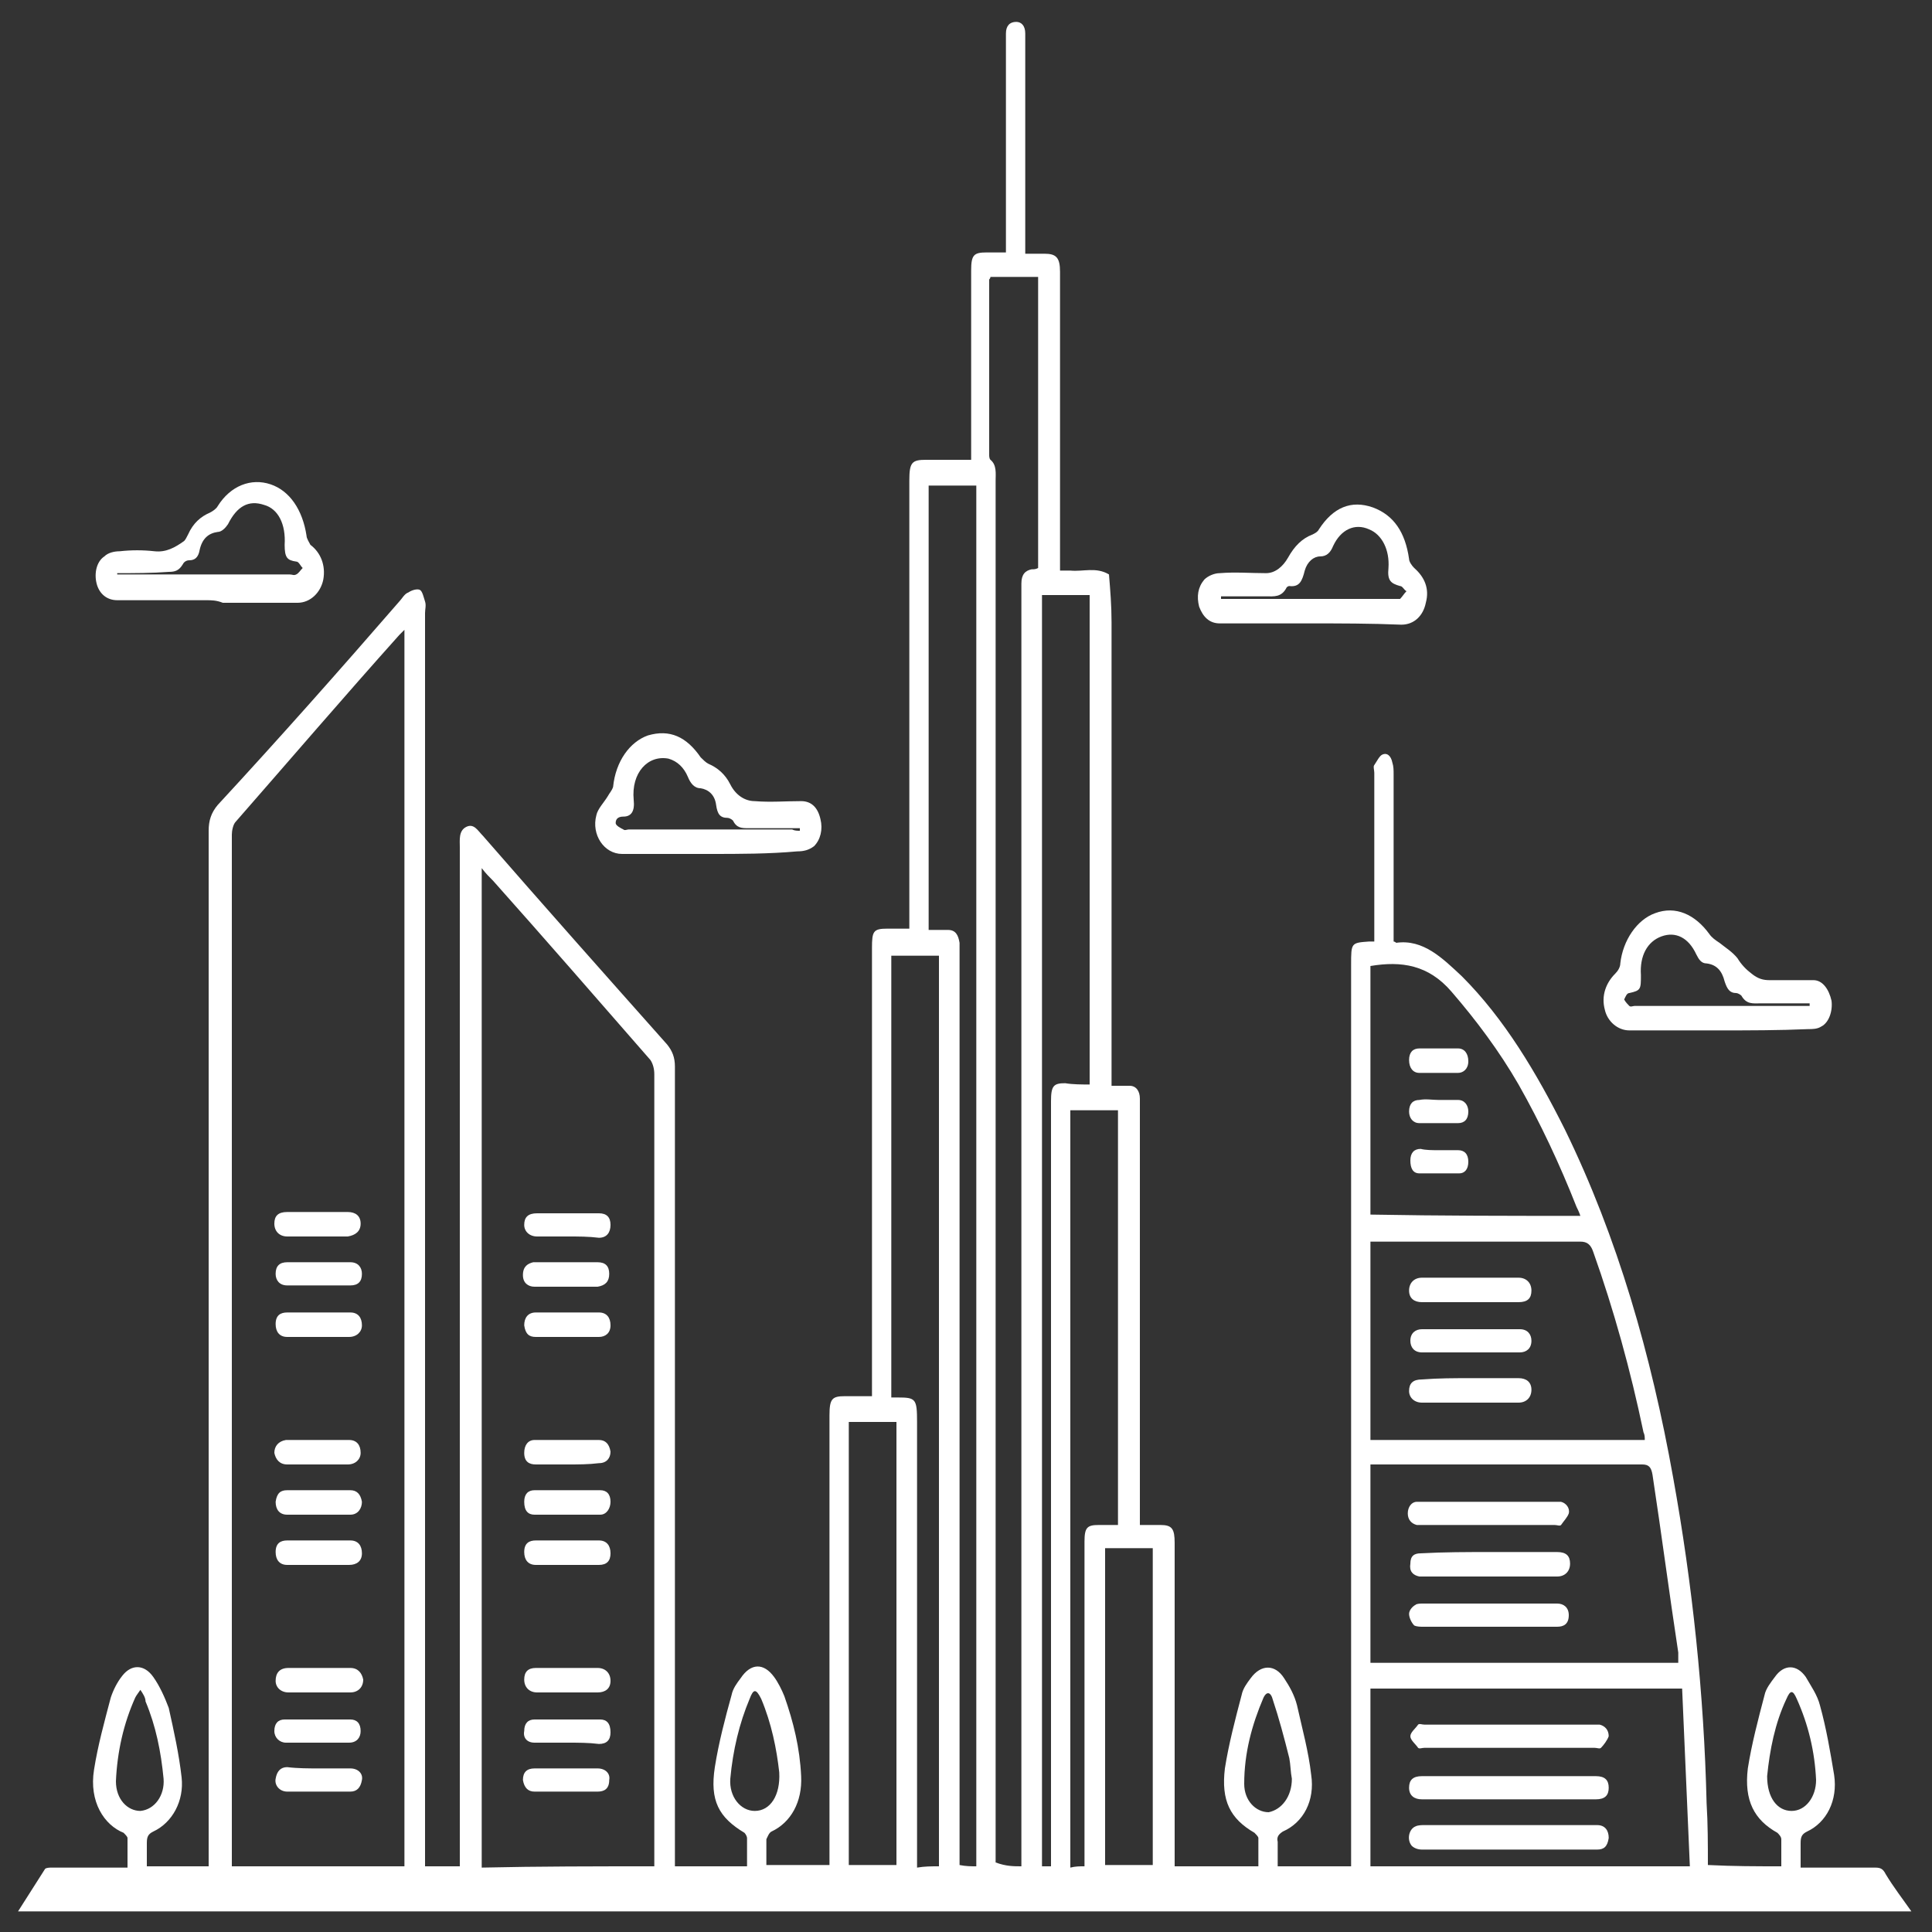 <?xml version="1.0" encoding="utf-8"?>
<!-- Generator: Adobe Illustrator 26.0.3, SVG Export Plug-In . SVG Version: 6.00 Build 0)  -->
<svg version="1.1" id="Layer_1" xmlns="http://www.w3.org/2000/svg" xmlns:xlink="http://www.w3.org/1999/xlink" x="0px" y="0px"
	 width="150px" height="150px" viewBox="0 0 150 150" style="enable-background:new 0 0 150 150;" xml:space="preserve">
<rect x="0" y="0" width="150" height="150" fill="#333333" stroke="none"/>
<style type="text/css">
	.st0{fill:#FFFFFF;}
</style>
<g>
	<path class="st0" d="M138.3,144.9c0-0.7,0-1.4,0-2.1c0-0.2-0.2-0.4-0.3-0.5c-1.8-1-2.6-2.5-2.3-5c0.3-1.9,0.8-3.8,1.3-5.7
		c0.1-0.5,0.5-1,0.8-1.4c0.7-1,1.7-1,2.4,0c0.4,0.7,0.9,1.4,1.1,2.2c0.5,1.8,0.8,3.6,1.1,5.4c0.3,2-0.6,3.7-2.1,4.4
		c-0.4,0.2-0.5,0.4-0.5,0.9c0,0.6,0,1.2,0,1.9c0.2,0,0.4,0,0.7,0c1.7,0,3.4,0,5.1,0c0.4,0,0.6,0.1,0.8,0.5c0.6,1,1.3,1.9,2,2.9
		c-49,0-97.9,0-147,0c0.7-1.1,1.4-2.2,2.1-3.3c0.1-0.1,0.4-0.1,0.5-0.1c1.7,0,3.5,0,5.2,0c0.2,0,0.4,0,0.7,0c0-0.8,0-1.5,0-2.3
		c0-0.1-0.2-0.3-0.3-0.4c-1.5-0.6-2.7-2.4-2.3-4.9c0.3-1.9,0.8-3.7,1.3-5.6c0.2-0.6,0.5-1.2,0.9-1.7c0.7-0.9,1.7-0.9,2.4,0.1
		c0.5,0.7,0.9,1.6,1.2,2.4c0.4,1.8,0.8,3.6,1,5.4c0.2,1.8-0.7,3.5-2.2,4.2c-0.4,0.2-0.5,0.4-0.5,0.9c0,0.6,0,1.2,0,1.8
		c1.6,0,3.2,0,4.8,0c0-0.3,0-0.7,0-1c0-26.5,0-52.9,0-79.4c0-0.8,0.2-1.4,0.7-2C21.8,57.2,26.4,52,31,46.7c0.2-0.2,0.4-0.6,0.7-0.7
		c0.3-0.2,0.7-0.3,0.9-0.2c0.2,0.1,0.3,0.6,0.4,0.9c0.1,0.3,0,0.6,0,0.9c0,32.1,0,64.1,0,96.2c0,0.3,0,0.7,0,1.1c0.9,0,1.8,0,2.7,0
		c0-0.3,0-0.7,0-1c0-26,0-52,0-78.1c0-0.6-0.1-1.3,0.5-1.6c0.6-0.3,0.9,0.3,1.3,0.7c4.7,5.4,9.5,10.8,14.3,16.2
		c0.4,0.5,0.6,1,0.6,1.7c0,20.4,0,40.7,0,61.1c0,0.3,0,0.6,0,1c1.9,0,3.7,0,5.6,0c0-0.7,0-1.4,0-2.2c0-0.1-0.1-0.3-0.2-0.4
		c-2-1.2-2.7-2.5-2.3-5.1c0.3-1.9,0.8-3.8,1.3-5.6c0.1-0.5,0.4-0.9,0.7-1.3c0.8-1.2,1.8-1.2,2.6-0.1c0.3,0.4,0.6,1,0.8,1.5
		c0.7,2,1.2,4,1.3,6.2c0.1,2-0.8,3.6-2.3,4.3c-0.2,0.1-0.3,0.4-0.4,0.6c0,0.6,0,1.3,0,2c1.6,0,3.2,0,4.9,0c0-0.3,0-0.6,0-0.9
		c0-11.3,0-22.7,0-34c0-1.3,0.2-1.5,1.2-1.5c0.7,0,1.3,0,2.1,0c0-0.4,0-0.7,0-1c0-11.3,0-22.5,0-33.8c0-1.3,0.1-1.5,1.2-1.5
		c0.5,0,1.1,0,1.7,0c0-0.4,0-0.7,0-1c0-11.3,0-22.5,0-33.8c0-1.4,0.2-1.6,1.3-1.6c1.1,0,2.3,0,3.5,0c0-0.3,0-0.6,0-0.8
		c0-4.6,0-9.2,0-13.9c0-1.2,0.2-1.4,1.2-1.4c0.5,0,0.9,0,1.5,0c0-0.4,0-0.7,0-0.9c0-5.1,0-10.3,0-15.4c0-0.2,0-0.5,0-0.7
		c0-0.6,0.3-0.9,0.8-0.9c0.4,0,0.7,0.3,0.7,0.9c0,0.3,0,0.5,0,0.8c0,5.1,0,10.2,0,15.3c0,0.3,0,0.6,0,1c0.5,0,1,0,1.5,0
		c0.9,0,1.2,0.3,1.2,1.4c0,7.4,0,14.8,0,22.2c0,0.3,0,0.6,0,1c0.3,0,0.6,0,0.8,0c1,0.1,2-0.3,3,0.3c0.1,1.2,0.2,2.4,0.2,3.7
		c0,11.7,0,23.3,0,35c0,0.3,0,0.6,0,1c0.5,0,1,0,1.4,0c0.5,0,0.8,0.4,0.8,1c0,0.2,0,0.5,0,0.7c0,10.5,0,20.9,0,31.4c0,0.3,0,0.6,0,1
		c0.6,0,1.1,0,1.6,0c0.9,0,1.1,0.3,1.1,1.4c0,8.1,0,16.1,0,24.2c0,0.3,0,0.6,0,0.9c2.2,0,4.3,0,6.5,0c0-0.7,0-1.5,0-2.2
		c0-0.1-0.2-0.3-0.3-0.4c-1.9-1.1-2.6-2.5-2.3-5c0.3-1.9,0.8-3.8,1.3-5.7c0.1-0.5,0.4-0.9,0.7-1.3c0.8-1.1,1.9-1.1,2.6,0
		c0.4,0.6,0.8,1.3,1,2.1c0.4,1.8,0.9,3.6,1.1,5.4c0.3,2-0.6,3.7-2.2,4.4c-0.3,0.2-0.5,0.4-0.4,0.8c0,0.6,0,1.3,0,1.9
		c1.9,0,3.8,0,5.7,0c0-0.3,0-0.7,0-1c0-23,0-46,0-69c0-1.7,0-1.7,1.4-1.8c0.1,0,0.2,0,0.4,0c0-0.3,0-0.5,0-0.8c0-4.1,0-8.2,0-12.3
		c0-0.2-0.1-0.5,0-0.6c0.2-0.3,0.4-0.7,0.6-0.8c0.4-0.2,0.7,0.1,0.8,0.6c0.1,0.3,0.1,0.6,0.1,0.9c0,4,0,8.1,0,12.1
		c0,0.3,0,0.6,0,0.9c0.1,0,0.2,0.1,0.2,0.1c2.1-0.3,3.6,1.2,5.1,2.6c3.3,3.3,5.8,7.5,8,11.9c4.1,8.4,6.7,17.5,8.4,27
		c1.5,8.3,2.4,16.8,2.6,25.3c0.1,1.6,0.1,3.2,0.1,4.8C134.6,144.9,136.4,144.9,138.3,144.9z M31.4,144.9c0-32,0-64,0-96
		c-0.2,0.2-0.3,0.3-0.4,0.4c-4.3,4.8-8.5,9.7-12.7,14.5c-0.2,0.2-0.3,0.7-0.3,1c0,26.4,0,52.9,0,79.3c0,0.3,0,0.5,0,0.8
		C22.5,144.9,27,144.9,31.4,144.9z M50.8,144.9c0-1.4,0-2.7,0-4c0-19.2,0-38.4,0-57.5c0-0.4-0.1-0.8-0.3-1.1
		c-4.1-4.7-8.1-9.3-12.2-13.9c-0.3-0.3-0.6-0.6-0.9-1c0,26,0,51.8,0,77.6C41.8,144.9,46.3,144.9,50.8,144.9z M79.3,144.9
		c0-0.4,0-0.8,0-1.1c0-32.6,0-65.2,0-97.7c0-0.3,0-0.5,0-0.8c0-0.7,0.3-1,0.8-1.1c0.2,0,0.3,0,0.5-0.1c0-7.5,0-15,0-22.6
		c-1.3,0-2.5,0-3.7,0c0,0.1-0.1,0.2-0.1,0.2c0,4.5,0,9.1,0,13.6c0,0.1,0,0.3,0.1,0.4c0.5,0.4,0.4,1.1,0.4,1.6c0,35.4,0,70.9,0,106.3
		c0,0.3,0,0.7,0,1C78.1,144.9,78.7,144.9,79.3,144.9z M130.3,129.1c0-0.3,0-0.6,0-0.8c-0.7-4.6-1.3-9.2-2-13.8
		c-0.1-0.6-0.3-0.8-0.8-0.8c-6.8,0-13.6,0-20.5,0c-0.2,0-0.4,0-0.6,0c0,5.2,0,10.3,0,15.4C114.4,129.1,122.3,129.1,130.3,129.1z
		 M106.4,144.9c8.3,0,16.5,0,24.8,0c-0.2-4.6-0.4-9.2-0.6-13.8c-8.1,0-16.1,0-24.2,0C106.4,135.7,106.4,140.3,106.4,144.9z
		 M106.4,96.4c0,5.2,0,10.3,0,15.4c7.1,0,14.2,0,21.3,0c0-0.2,0-0.4-0.1-0.6c-1-4.8-2.3-9.5-3.9-14c-0.2-0.6-0.5-0.8-1-0.8
		c-5.2,0-10.4,0-15.6,0C106.9,96.4,106.7,96.4,106.4,96.4z M75.8,144.9c0-35.8,0-71.4,0-107.2c-1.2,0-2.5,0-3.7,0
		c0,11.5,0,23,0,34.5c0.5,0,1,0,1.5,0c0.6,0,0.8,0.4,0.9,1c0,0.2,0,0.5,0,0.7c0,23.3,0,46.6,0,69.9c0,0.3,0,0.7,0,1
		C75,144.9,75.4,144.9,75.8,144.9z M72.9,144.9c0-23.6,0-47.2,0-70.7c-1.3,0-2.5,0-3.7,0c0,11.5,0,22.9,0,34.3c0.2,0,0.3,0,0.5,0
		c1.4,0,1.5,0.1,1.5,1.9c0,11.2,0,22.4,0,33.6c0,0.3,0,0.6,0,1C71.8,144.9,72.3,144.9,72.9,144.9z M122.7,94.4
		c-0.1-0.3-0.2-0.5-0.3-0.7c-1.3-3.3-2.8-6.5-4.5-9.5c-1.5-2.6-3.3-5-5.2-7.2c-1.8-2.1-3.9-2.4-6.3-2c0,6.4,0,12.9,0,19.3
		C111.9,94.4,117.2,94.4,122.7,94.4z M84.6,84.2c0-12.7,0-25.4,0-38c-1.3,0-2.5,0-3.7,0c0,32.9,0,65.8,0,98.7c0.2,0,0.4,0,0.7,0
		c0-0.4,0-0.7,0-1c0-11.3,0-22.5,0-33.8c0-8.2,0-16.4,0-24.6c0-1.2,0.2-1.4,1.1-1.4C83.3,84.2,84,84.2,84.6,84.2z M84.2,144.9
		c0-0.4,0-0.6,0-0.9c0-8.1,0-16.2,0-24.3c0-1.1,0.2-1.3,1.1-1.3c0.5,0,1,0,1.5,0c0-10.8,0-21.5,0-32.2c-1.2,0-2.5,0-3.7,0
		c0,19.6,0,39.2,0,58.8C83.5,144.9,83.8,144.9,84.2,144.9z M65.9,110.4c0,11.5,0,23,0,34.4c1.3,0,2.5,0,3.7,0c0-11.5,0-23,0-34.4
		C68.3,110.4,67.1,110.4,65.9,110.4z M85.8,120.2c0,8.2,0,16.4,0,24.6c1.3,0,2.5,0,3.7,0c0-8.2,0-16.4,0-24.6
		C88.3,120.2,87.1,120.2,85.8,120.2z M10.9,131.2c-0.2,0.3-0.3,0.4-0.4,0.6c-0.9,2-1.4,4.2-1.5,6.5c0,1.4,0.9,2.3,1.9,2.3
		c1.1-0.1,1.9-1.2,1.8-2.5c-0.2-2.1-0.6-4.1-1.4-6C11.3,131.8,11.1,131.5,10.9,131.2z M60.5,137.6c-0.2-1.8-0.6-3.8-1.4-5.7
		c-0.4-0.8-0.6-0.8-0.9,0c-0.8,1.9-1.3,4-1.5,6.2c-0.1,1.4,0.8,2.5,1.9,2.5C59.8,140.6,60.6,139.4,60.5,137.6z M137.2,137.9
		c0,1.7,0.8,2.7,1.9,2.7c1.1,0,1.9-1.1,1.9-2.4c-0.1-2.2-0.6-4.3-1.5-6.3c-0.3-0.7-0.5-0.7-0.8,0
		C137.8,133.8,137.4,135.9,137.2,137.9z M100.3,138.1c-0.1-0.5-0.1-1.1-0.2-1.6c-0.4-1.6-0.8-3.1-1.3-4.6c-0.1-0.4-0.4-0.7-0.7-0.1
		c-0.9,2.1-1.5,4.3-1.5,6.7c0,1.3,0.9,2.2,1.9,2.2C99.5,140.5,100.3,139.5,100.3,138.1z"/>
	<path class="st0" d="M55.2,66.3c-2.3,0-4.6,0-6.9,0c-1.4,0-2.4-1.5-2-3c0.1-0.5,0.6-1,0.9-1.5c0.1-0.2,0.3-0.4,0.4-0.7
		c0.2-2,1.3-3.5,2.7-4c1.7-0.5,3,0.1,4.1,1.7c0.2,0.2,0.4,0.4,0.6,0.5c0.7,0.3,1.3,0.8,1.7,1.6c0.4,0.8,1.1,1.3,1.9,1.3
		c1.2,0.1,2.4,0,3.6,0c0.8,0,1.3,0.5,1.5,1.4c0.2,0.8,0,1.6-0.5,2.1c-0.4,0.3-0.8,0.4-1.3,0.4C59.7,66.3,57.4,66.3,55.2,66.3
		C55.2,66.3,55.2,66.3,55.2,66.3z M62.1,64.5c0-0.1,0-0.1,0-0.2c-0.2,0-0.4,0-0.6,0c-1.1,0-2.3,0-3.4,0c-0.5,0-0.9,0-1.2-0.6
		c-0.1-0.1-0.3-0.2-0.4-0.2c-0.6,0-0.8-0.3-0.9-1c-0.1-0.8-0.6-1.2-1.2-1.3c-0.5,0-0.8-0.4-1-0.9c-0.3-0.7-0.8-1.2-1.5-1.4
		c-1.6-0.3-2.9,1.1-2.7,3.2c0.1,0.9-0.2,1.3-0.8,1.3c-0.3,0-0.6,0.1-0.6,0.5c0,0.2,0.4,0.4,0.6,0.5c0.1,0.1,0.3,0,0.4,0
		c4.2,0,8.5,0,12.7,0C61.7,64.5,61.9,64.5,62.1,64.5z"/>
	<path class="st0" d="M16,46.6c-2.3,0-4.6,0-6.9,0c-0.8,0-1.4-0.5-1.6-1.3c-0.2-0.8,0-1.7,0.6-2.1c0.3-0.3,0.8-0.4,1.2-0.4
		c0.9-0.1,1.8-0.1,2.7,0c0.9,0.1,1.6-0.3,2.3-0.8c0.1-0.1,0.2-0.3,0.3-0.5c0.4-0.9,1-1.4,1.7-1.7c0.2-0.1,0.5-0.3,0.6-0.5
		c1-1.6,2.6-2.2,4.1-1.7c1.5,0.5,2.5,2,2.8,4c0,0.2,0.2,0.5,0.3,0.7c0.8,0.6,1.2,1.6,1,2.7c-0.2,1-1,1.8-2,1.8c-1.9,0-3.8,0-5.8,0
		C16.8,46.6,16.4,46.6,16,46.6z M9.1,44.5c0,0,0,0.1,0,0.1c0.2,0,0.4,0,0.5,0c4.3,0,8.6,0,12.9,0c0.2,0,0.3,0.1,0.5,0
		c0.2-0.1,0.3-0.3,0.5-0.5c-0.2-0.2-0.3-0.5-0.5-0.5c-0.7-0.1-0.9-0.3-0.9-1.3c0.1-1.6-0.5-2.8-1.6-3.1c-1.2-0.4-2.1,0.1-2.8,1.5
		c-0.2,0.3-0.5,0.6-0.8,0.6c-0.7,0.1-1.2,0.5-1.4,1.4c-0.1,0.6-0.4,0.8-0.8,0.8c-0.2,0-0.4,0.1-0.5,0.3c-0.3,0.5-0.6,0.6-1.1,0.6
		C11.8,44.5,10.4,44.5,9.1,44.5z"/>
	<path class="st0" d="M101.7,48.4c-2.3,0-4.7,0-7,0c-0.8,0-1.3-0.5-1.6-1.3c-0.2-0.8-0.1-1.5,0.4-2.1c0.3-0.3,0.8-0.5,1.2-0.5
		c1.2-0.1,2.4,0,3.6,0c0.7,0,1.3-0.5,1.7-1.2c0.5-0.9,1.1-1.5,1.9-1.8c0.2-0.1,0.4-0.2,0.5-0.4c1.1-1.7,2.5-2.3,4.2-1.7
		c1.6,0.6,2.5,1.9,2.8,4c0,0.2,0.2,0.5,0.4,0.7c0.8,0.7,1.2,1.6,0.9,2.7c-0.2,1-0.9,1.7-1.9,1.7C106.4,48.4,104,48.4,101.7,48.4
		C101.7,48.4,101.7,48.4,101.7,48.4z M94.8,46.3c0,0.1,0,0.1,0,0.2c0.1,0,0.2,0,0.2,0c4.5,0,8.9,0,13.4,0c0.1,0,0.2,0,0.3,0
		c0.2-0.2,0.3-0.4,0.5-0.6c-0.2-0.1-0.3-0.4-0.5-0.4c-0.7-0.2-1-0.4-0.9-1.4c0.1-1.4-0.5-2.6-1.5-3c-1.1-0.5-2.2,0-2.8,1.3
		c-0.2,0.5-0.5,0.8-1,0.8c-0.5,0-1,0.4-1.2,1.1c-0.2,0.8-0.4,1.3-1.2,1.2c-0.1,0-0.2,0.1-0.2,0.1c-0.4,0.8-1,0.7-1.6,0.7
		C97.2,46.3,96,46.3,94.8,46.3z"/>
	<path class="st0" d="M133.5,80c-2.3,0-4.7,0-7,0c-0.9,0-1.7-0.7-1.9-1.6c-0.3-1.1,0.1-2.1,0.8-2.8c0.2-0.2,0.4-0.5,0.4-0.8
		c0.2-1.8,1.3-3.4,2.7-3.9c1.6-0.6,3.1,0.1,4.2,1.6c0.2,0.3,0.5,0.5,0.8,0.7c0.5,0.4,1,0.7,1.4,1.2c0.3,0.5,0.7,0.9,1.1,1.2
		c0.5,0.4,0.9,0.5,1.4,0.5c1.1,0,2.3,0,3.4,0c0.7,0,1.2,0.7,1.4,1.6c0.1,0.8-0.2,1.7-0.8,2c-0.3,0.2-0.7,0.2-1,0.2
		C138.1,80,135.8,80,133.5,80C133.5,80,133.5,80,133.5,80z M140.5,78.1c0-0.1,0-0.1,0-0.2c-1.3,0-2.5,0-3.8,0
		c-0.6,0-1.1,0.1-1.5-0.6c-0.1-0.1-0.3-0.2-0.4-0.2c-0.5,0-0.7-0.3-0.9-0.9c-0.2-0.8-0.6-1.3-1.4-1.4c-0.4,0-0.6-0.3-0.8-0.7
		c-0.6-1.3-1.6-1.8-2.7-1.4c-1.1,0.4-1.7,1.5-1.6,3c0,1.1,0,1.2-0.9,1.4c-0.2,0-0.3,0.3-0.4,0.5c0.1,0.2,0.3,0.4,0.4,0.5
		c0.1,0.1,0.3,0,0.4,0c4.3,0,8.7,0,13,0C140.1,78.1,140.3,78.1,140.5,78.1z"/>
	<path class="st0" d="M24.7,121.5c-0.8,0-1.6,0-2.4,0c-0.6,0-0.9-0.4-0.9-1c0-0.7,0.4-0.9,0.9-0.9c1.6,0,3.3,0,4.9,0
		c0.6,0,0.9,0.4,0.9,1c0,0.6-0.4,0.9-1,0.9C26.3,121.5,25.5,121.5,24.7,121.5z"/>
	<path class="st0" d="M24.8,98c0.8,0,1.6,0,2.4,0c0.6,0,0.9,0.4,0.9,0.9c0,0.6-0.3,0.9-0.9,0.9c-1.6,0-3.2,0-4.9,0
		c-0.6,0-0.9-0.4-0.9-0.9c0-0.6,0.3-0.9,0.9-0.9C23.1,98,24,98,24.8,98z"/>
	<path class="st0" d="M24.8,131.4c-0.8,0-1.6,0-2.4,0c-0.6,0-1-0.4-1-0.9c0-0.6,0.3-1,1-1c1.6,0,3.2,0,4.8,0c0.6,0,0.9,0.4,1,0.9
		c0,0.6-0.4,1-1,1C26.3,131.4,25.6,131.4,24.8,131.4z"/>
	<path class="st0" d="M24.7,103.8c-0.8,0-1.6,0-2.4,0c-0.6,0-0.9-0.4-0.9-1c0-0.7,0.4-0.9,0.9-0.9c1.6,0,3.3,0,4.9,0
		c0.6,0,0.9,0.4,0.9,1c0,0.5-0.4,0.9-1,0.9C26.3,103.8,25.5,103.8,24.7,103.8z"/>
	<path class="st0" d="M24.8,115.7c0.8,0,1.6,0,2.4,0c0.5,0,0.8,0.3,0.9,0.9c0,0.5-0.3,1-0.9,1c-1.6,0-3.3,0-4.9,0
		c-0.6,0-0.9-0.4-0.9-1c0.1-0.7,0.4-0.9,0.9-0.9C23.1,115.7,23.9,115.7,24.8,115.7z"/>
	<path class="st0" d="M24.7,96c-0.8,0-1.6,0-2.4,0c-0.6,0-1-0.4-1-1c0-0.6,0.3-0.9,1-0.9c1.6,0,3.2,0,4.7,0c0.6,0,1,0.3,1,0.9
		c0,0.6-0.4,0.9-1,1C26.3,96,25.5,96,24.7,96z"/>
	<path class="st0" d="M24.7,135.3c-0.8,0-1.7,0-2.5,0c-0.5,0-0.9-0.4-0.9-0.9c0-0.6,0.3-0.9,0.8-0.9c1.7,0,3.4,0,5.1,0
		c0.5,0,0.8,0.3,0.8,0.9c0,0.5-0.3,0.9-0.9,0.9C26.4,135.3,25.6,135.3,24.7,135.3z"/>
	<path class="st0" d="M24.7,113.7c-0.8,0-1.6,0-2.4,0c-0.6,0-0.9-0.4-1-0.9c0-0.5,0.3-0.9,0.9-1c1.6,0,3.2,0,4.9,0
		c0.6,0,0.9,0.4,0.9,1c0,0.5-0.4,0.9-1,0.9C26.3,113.7,25.5,113.7,24.7,113.7z"/>
	<path class="st0" d="M24.8,137.3c0.8,0,1.6,0,2.4,0c0.6,0,1,0.4,0.9,0.9c-0.1,0.6-0.4,0.9-0.9,0.9c-1.6,0-3.3,0-4.9,0
		c-0.6,0-1-0.5-0.9-1c0.1-0.6,0.4-0.9,0.9-0.9C23.1,137.3,24,137.3,24.8,137.3z"/>
	<path class="st0" d="M44,121.5c-0.8,0-1.6,0-2.4,0c-0.6,0-0.9-0.4-0.9-1c0-0.7,0.4-0.9,0.9-0.9c1.6,0,3.3,0,4.9,0
		c0.6,0,0.9,0.4,0.9,1c0,0.6-0.3,0.9-0.9,0.9C45.6,121.5,44.8,121.5,44,121.5z"/>
	<path class="st0" d="M44,98c0.8,0,1.6,0,2.4,0c0.6,0,0.9,0.3,0.9,0.9c0,0.6-0.3,0.9-0.9,1c-1.6,0-3.3,0-4.9,0
		c-0.5,0-0.9-0.3-0.9-0.9c0-0.7,0.4-0.9,0.8-1C42.4,98,43.2,98,44,98C44,98,44,98,44,98z"/>
	<path class="st0" d="M44,131.4c-0.8,0-1.5,0-2.3,0c-0.6,0-1-0.4-1-1c0-0.6,0.3-0.9,0.9-0.9c1.6,0,3.2,0,4.8,0c0.6,0,1,0.4,1,1
		c0,0.6-0.4,0.9-1,0.9C45.6,131.4,44.8,131.4,44,131.4z"/>
	<path class="st0" d="M44,135.3c-0.8,0-1.7,0-2.5,0c-0.6,0-0.9-0.4-0.8-0.9c0-0.6,0.3-0.9,0.8-0.9c1.7,0,3.4,0,5.1,0
		c0.5,0,0.8,0.3,0.8,1c0,0.6-0.3,0.9-0.9,0.9C45.7,135.3,44.9,135.3,44,135.3z"/>
	<path class="st0" d="M44,103.8c-0.8,0-1.6,0-2.4,0c-0.5,0-0.8-0.2-0.9-0.9c0-0.6,0.3-1,0.9-1c1.6,0,3.3,0,4.9,0
		c0.6,0,0.9,0.4,0.9,1c0,0.6-0.4,0.9-0.9,0.9C45.7,103.8,44.8,103.8,44,103.8z"/>
	<path class="st0" d="M44.1,115.7c0.8,0,1.7,0,2.5,0c0.5,0,0.8,0.3,0.8,0.9c0,0.5-0.3,1-0.8,1c-1.7,0-3.4,0-5.1,0
		c-0.5,0-0.8-0.3-0.8-1c0-0.6,0.3-0.9,0.8-0.9C42.4,115.7,43.2,115.7,44.1,115.7z"/>
	<path class="st0" d="M44.1,96c-0.8,0-1.6,0-2.4,0c-0.6,0-1-0.4-1-0.9c0-0.6,0.3-0.9,1-0.9c1.6,0,3.2,0,4.8,0c0.6,0,0.9,0.3,0.9,0.9
		c0,0.6-0.3,1-0.9,1C45.7,96,44.9,96,44.1,96z"/>
	<path class="st0" d="M44,113.7c-0.8,0-1.6,0-2.4,0c-0.5,0-0.9-0.2-0.9-0.9c0-0.6,0.3-1,0.8-1c1.7,0,3.3,0,5,0
		c0.5,0,0.8,0.3,0.9,0.9c0,0.5-0.3,0.9-0.9,0.9C45.7,113.7,44.9,113.7,44,113.7z"/>
	<path class="st0" d="M44,137.3c0.8,0,1.6,0,2.4,0c0.6,0,1,0.4,0.9,0.9c0,0.7-0.4,0.9-0.9,0.9c-1.6,0-3.3,0-4.9,0
		c-0.5,0-0.8-0.3-0.9-0.9c0-0.6,0.3-0.9,0.9-0.9C42.4,137.3,43.2,137.3,44,137.3z"/>
	<path class="st0" d="M115.6,126.3c-1.7,0-3.4,0-5.1,0c-0.2,0-0.5,0-0.7-0.1c-0.2-0.2-0.4-0.6-0.4-0.9c0-0.3,0.3-0.6,0.5-0.7
		c0.1-0.1,0.4-0.1,0.6-0.1c3.4,0,6.7,0,10.1,0c0.1,0,0.2,0,0.3,0c0.5,0,0.9,0.3,0.9,0.9c0,0.7-0.4,0.9-0.9,0.9
		C119.2,126.3,117.4,126.3,115.6,126.3C115.6,126.3,115.6,126.3,115.6,126.3z"/>
	<path class="st0" d="M115.7,116.6c1.7,0,3.4,0,5,0c0.2,0,0.4,0,0.5,0c0.4,0.1,0.7,0.5,0.6,0.9c-0.1,0.3-0.4,0.6-0.6,0.9
		c-0.1,0.1-0.3,0-0.5,0c-3.4,0-6.9,0-10.3,0c-0.1,0-0.2,0-0.4,0c-0.4-0.1-0.7-0.4-0.7-0.9c0-0.5,0.3-0.9,0.7-0.9c0.2,0,0.4,0,0.6,0
		C112.4,116.6,114,116.6,115.7,116.6z"/>
	<path class="st0" d="M115.7,120.5c1.7,0,3.4,0,5.2,0c0.7,0,1,0.3,1,0.9c0,0.6-0.4,1-1,1c-3.5,0-6.9,0-10.4,0c-0.1,0-0.2,0-0.3,0
		c-0.5-0.1-0.8-0.4-0.7-1c0-0.6,0.3-0.8,0.8-0.8C112.1,120.5,113.9,120.5,115.7,120.5C115.7,120.5,115.7,120.5,115.7,120.5z"/>
	<path class="st0" d="M117.1,139.7c-2.2,0-4.5,0-6.7,0c-0.6,0-1-0.3-1-0.9c0-0.6,0.3-0.9,1-0.9c4.5,0,9,0,13.5,0c0.7,0,1,0.3,1,0.9
		c0,0.6-0.3,0.9-1,0.9C121.7,139.7,119.4,139.7,117.1,139.7z"/>
	<path class="st0" d="M117.1,143.6c-2.2,0-4.5,0-6.7,0c-0.3,0-0.6-0.1-0.8-0.3c-0.4-0.5-0.2-1.3,0.3-1.5c0.2-0.1,0.5-0.1,0.7-0.1
		c4.3,0,8.7,0,13,0c0.1,0,0.2,0,0.4,0c0.6,0,0.9,0.4,0.9,1c-0.1,0.7-0.4,0.9-0.9,0.9C121.7,143.6,119.4,143.6,117.1,143.6z"/>
	<path class="st0" d="M117.2,133.9c2.2,0,4.3,0,6.5,0c0.2,0,0.4,0,0.5,0c0.4,0.1,0.7,0.4,0.7,0.9c-0.1,0.3-0.4,0.7-0.6,0.9
		c-0.1,0.1-0.3,0-0.5,0c-4.4,0-8.8,0-13.2,0c-0.2,0-0.4,0.1-0.5,0c-0.2-0.3-0.6-0.6-0.6-0.9c0-0.3,0.4-0.6,0.6-0.9
		c0.1-0.1,0.3,0,0.5,0C112.8,133.9,115,133.9,117.2,133.9z"/>
	<path class="st0" d="M114.2,107c1.2,0,2.5,0,3.7,0c0.6,0,1,0.3,1,0.9c0,0.6-0.4,1-1,1c-2.5,0-5,0-7.5,0c-0.6,0-1-0.4-1-0.9
		c0-0.6,0.3-0.9,1-0.9C111.7,107,112.9,107,114.2,107z"/>
	<path class="st0" d="M114.2,101.1c-1.3,0-2.5,0-3.8,0c-0.6,0-1-0.3-1-0.9c0-0.6,0.4-1,1-1c2.5,0,5,0,7.5,0c0.6,0,1,0.4,1,1
		c0,0.6-0.3,0.9-1,0.9C116.7,101.1,115.4,101.1,114.2,101.1z"/>
	<path class="st0" d="M114.1,105c-1.2,0-2.5,0-3.7,0c-0.6,0-0.9-0.4-0.9-0.9c0-0.6,0.4-0.9,0.9-0.9c2.5,0,5.1,0,7.6,0
		c0.6,0,0.9,0.4,0.9,0.9c0,0.6-0.4,0.9-0.9,0.9C116.7,105,115.4,105,114.1,105z"/>
	<path class="st0" d="M111.6,83.3c-0.5,0-0.9,0-1.4,0c-0.5,0-0.8-0.4-0.8-1c0-0.6,0.3-0.9,0.8-0.9c1,0,2,0,3,0c0.5,0,0.8,0.4,0.8,1
		c0,0.6-0.4,0.9-0.8,0.9C112.6,83.3,112.1,83.3,111.6,83.3z"/>
	<path class="st0" d="M111.7,85.4c0.5,0,1,0,1.5,0c0.5,0,0.8,0.4,0.8,0.9c0,0.6-0.3,0.9-0.8,0.9c-1,0-2,0-3,0
		c-0.5,0-0.8-0.4-0.8-0.9c0-0.6,0.3-0.9,0.8-0.9C110.7,85.3,111.2,85.4,111.7,85.4z"/>
	<path class="st0" d="M111.7,89.3c0.5,0,1,0,1.5,0c0.5,0,0.8,0.3,0.8,0.9c0,0.6-0.3,0.9-0.7,0.9c-1,0-2.1,0-3.1,0
		c-0.5,0-0.7-0.4-0.7-1c0-0.6,0.3-0.9,0.8-0.9C110.7,89.3,111.2,89.3,111.7,89.3z"/>
</g>
</svg>

